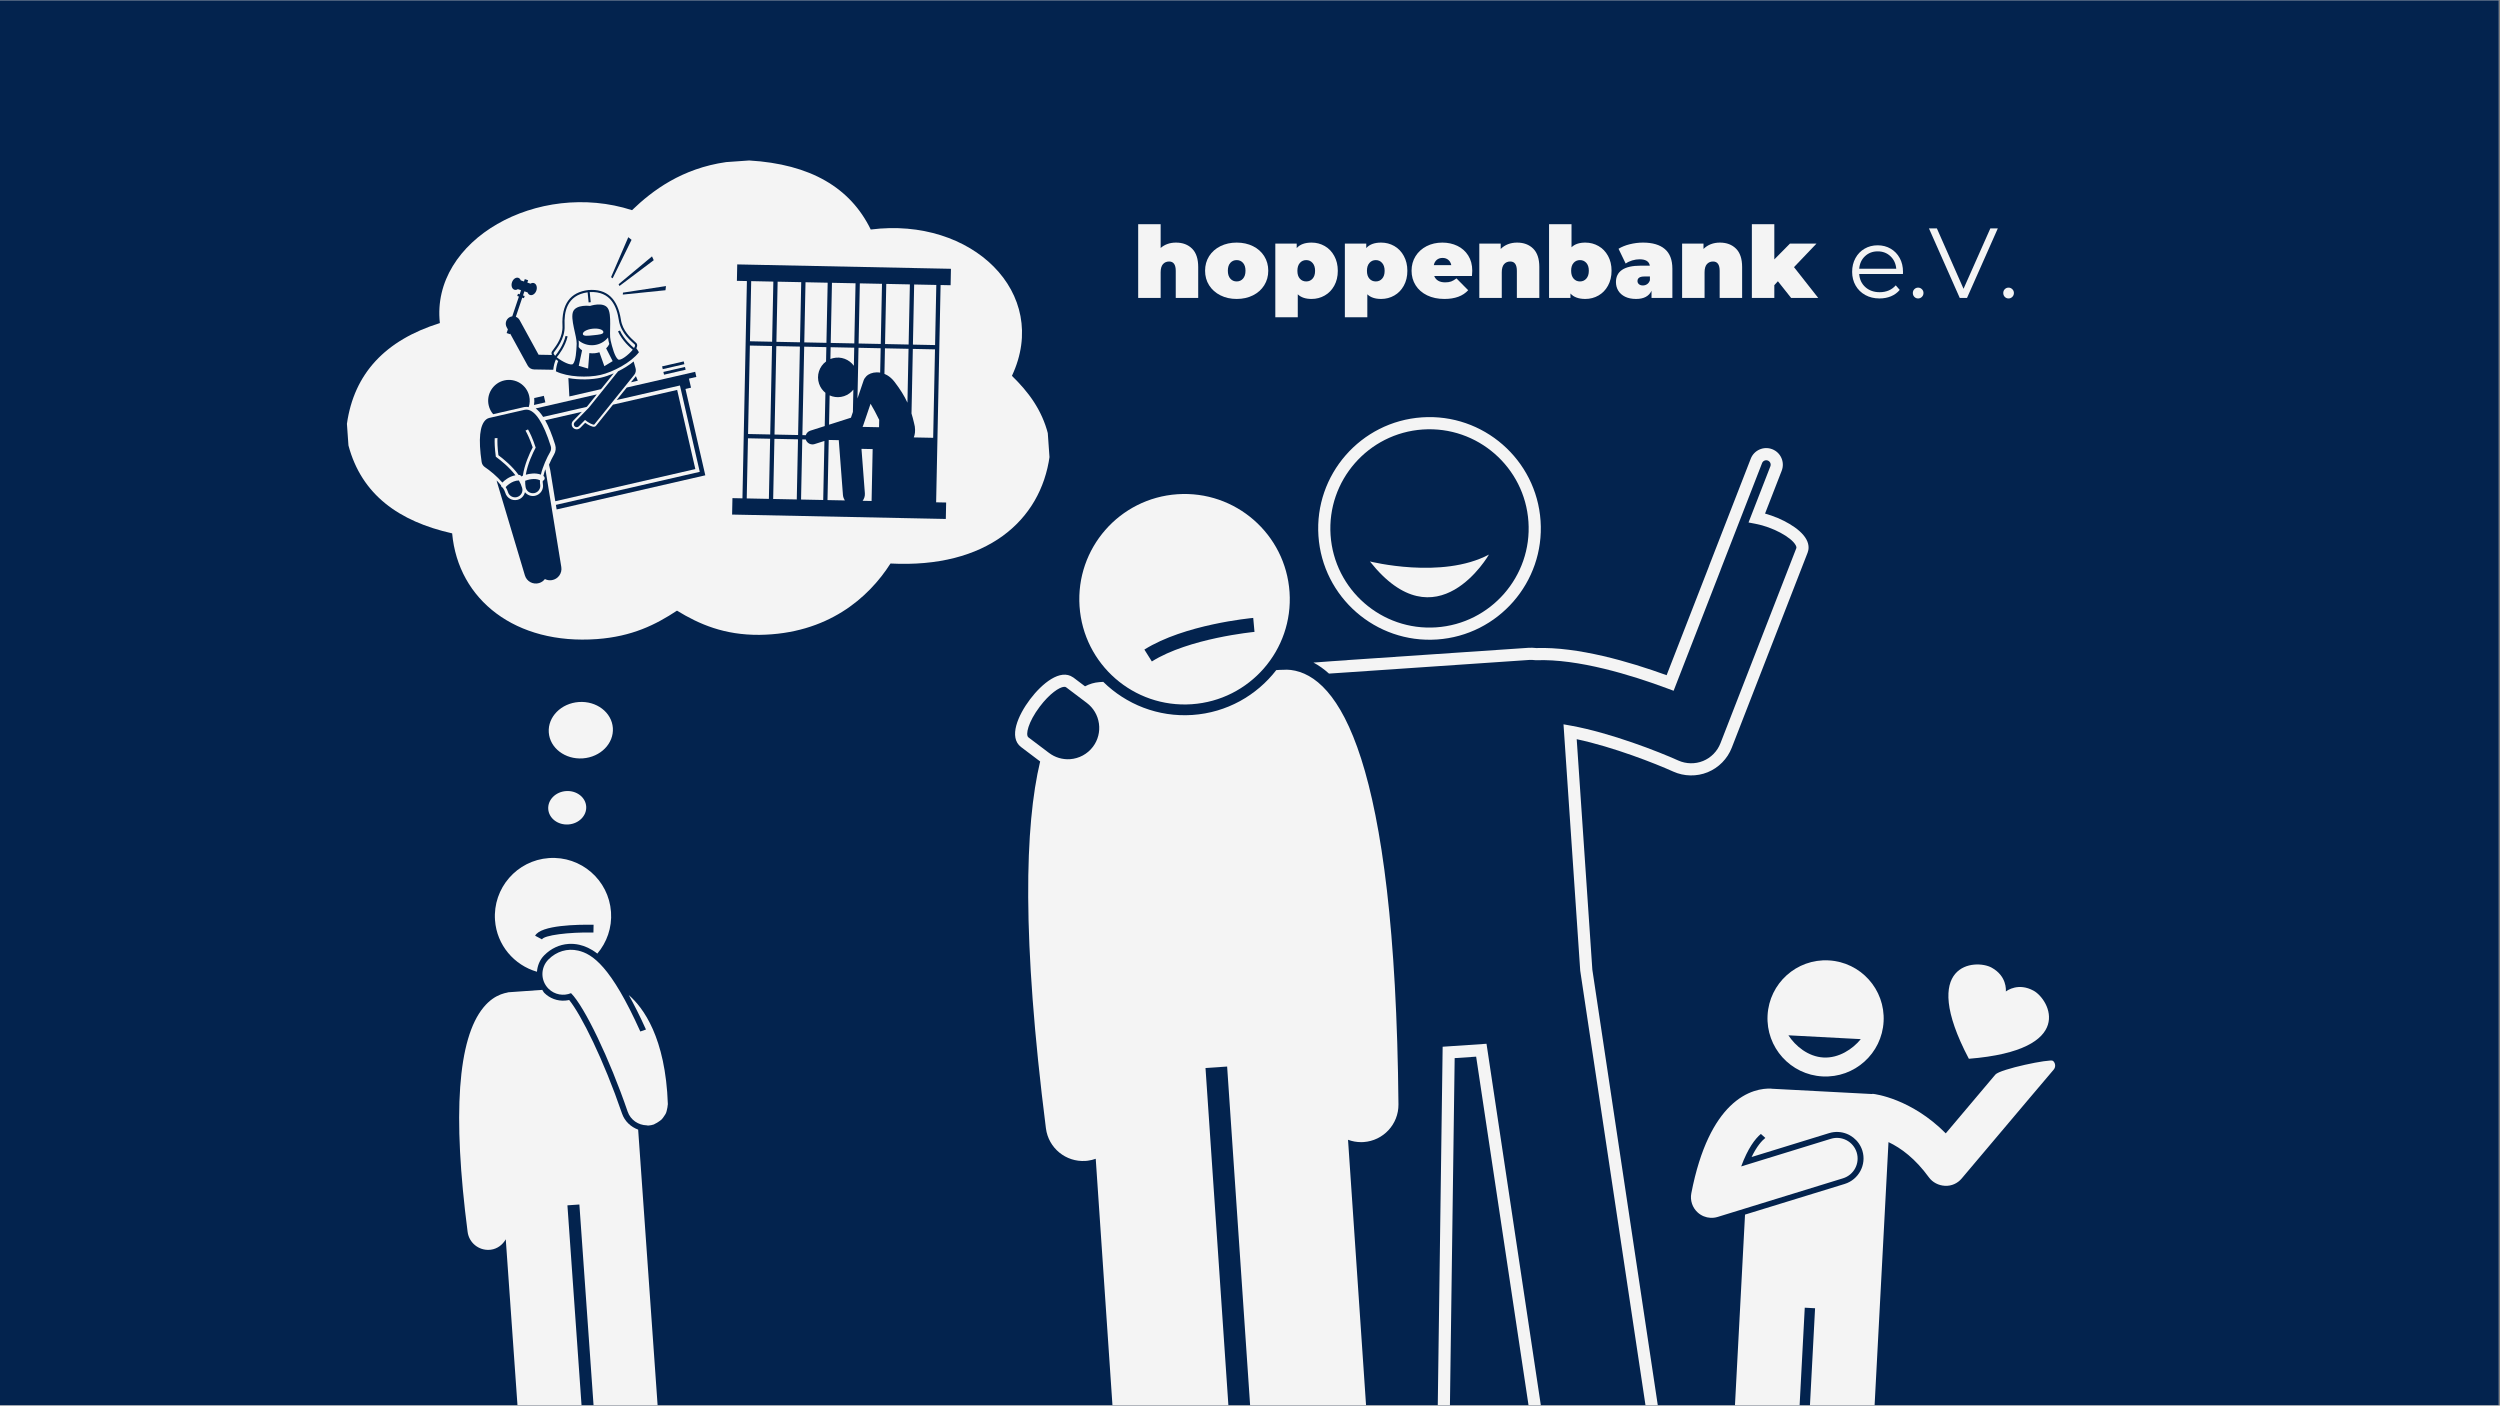 <svg xmlns="http://www.w3.org/2000/svg" xmlns:xlink="http://www.w3.org/1999/xlink" width="1366" zoomAndPan="magnify" viewBox="0 0 1024.5 576" height="768" preserveAspectRatio="xMidYMid meet" version="1.0"><rect x="0" y="0" width="1024.5" height="576" fill="#808080" stroke="none"/><defs><g/><clipPath id="1e09d8b7ce"><path d="M 0 0.141 L 1024 0.141 L 1024 575.859 L 0 575.859 Z M 0 0.141 " clip-rule="nonzero"/></clipPath><clipPath id="3c2f9d12bd"><path d="M 142 65 L 431 65 L 431 263 L 142 263 Z M 142 65 " clip-rule="nonzero"/></clipPath><clipPath id="8a8e5a0513"><path d="M 135.406 77.875 L 421.688 57.668 L 435.371 251.547 L 149.094 271.754 Z M 135.406 77.875 " clip-rule="nonzero"/></clipPath><clipPath id="b1ab43829d"><path d="M 297.582 66.426 C 300.715 66.207 303.867 65.984 306.992 65.762 C 332.148 67.242 348.488 76.922 356.832 94.059 C 398.227 88.773 430.633 120.004 414.691 154.023 C 421.301 160.469 426.953 167.801 429.527 178 C 429.734 180.957 429.945 183.906 430.152 186.867 C 426.508 213.535 404.102 232.965 364.922 230.926 C 355.883 245.125 339.047 259.797 311.262 260.164 C 296.895 260.289 286.582 255.859 277.43 250.242 C 268.621 256.07 258.969 260.84 244.613 261.898 C 211.398 264.32 187.766 245.922 185.293 218.574 C 163.488 213.676 148.18 202.738 142.797 182.555 C 142.586 179.598 142.379 176.633 142.168 173.688 C 145.086 153.105 157.863 139.402 180.258 132.395 C 176.473 98.285 220.52 73.699 259.008 86.125 C 267.391 78.043 279.426 69.027 297.582 66.426 Z M 297.582 66.426 " clip-rule="nonzero"/></clipPath><clipPath id="a6ba32a2b4"><path d="M 300 108 L 390 108 L 390 213 L 300 213 Z M 300 108 " clip-rule="nonzero"/></clipPath><clipPath id="2eee80b008"><path d="M 302.121 108.262 L 389.809 110.059 L 387.703 212.738 L 300.016 210.938 Z M 302.121 108.262 " clip-rule="nonzero"/></clipPath><clipPath id="bb45d331b8"><path d="M 302.121 108.262 L 389.809 110.059 L 387.703 212.738 L 300.016 210.938 Z M 302.121 108.262 " clip-rule="nonzero"/></clipPath><clipPath id="584b2007bc"><path d="M 258 154 L 262 154 L 262 157 L 258 157 Z M 258 154 " clip-rule="nonzero"/></clipPath><clipPath id="915b4c83f2"><path d="M 180.148 114.961 L 271.477 93.988 L 300.672 221.117 L 209.344 242.09 Z M 180.148 114.961 " clip-rule="nonzero"/></clipPath><clipPath id="b7dbcce3d1"><path d="M 180.148 114.961 L 271.477 93.988 L 300.672 221.117 L 209.344 242.09 Z M 180.148 114.961 " clip-rule="nonzero"/></clipPath><clipPath id="f5d30e2b31"><path d="M 232 153 L 252 153 L 252 163 L 232 163 Z M 232 153 " clip-rule="nonzero"/></clipPath><clipPath id="6b7e03e369"><path d="M 180.148 114.961 L 271.477 93.988 L 300.672 221.117 L 209.344 242.09 Z M 180.148 114.961 " clip-rule="nonzero"/></clipPath><clipPath id="b46ee4cd5c"><path d="M 180.148 114.961 L 271.477 93.988 L 300.672 221.117 L 209.344 242.09 Z M 180.148 114.961 " clip-rule="nonzero"/></clipPath><clipPath id="08104c4c7c"><path d="M 219 161 L 245 161 L 245 171 L 219 171 Z M 219 161 " clip-rule="nonzero"/></clipPath><clipPath id="3a771ff78d"><path d="M 180.148 114.961 L 271.477 93.988 L 300.672 221.117 L 209.344 242.09 Z M 180.148 114.961 " clip-rule="nonzero"/></clipPath><clipPath id="e2558d5648"><path d="M 180.148 114.961 L 271.477 93.988 L 300.672 221.117 L 209.344 242.09 Z M 180.148 114.961 " clip-rule="nonzero"/></clipPath><clipPath id="439d6ae07b"><path d="M 227 152 L 290 152 L 290 209 L 227 209 Z M 227 152 " clip-rule="nonzero"/></clipPath><clipPath id="d09120844d"><path d="M 180.148 114.961 L 271.477 93.988 L 300.672 221.117 L 209.344 242.09 Z M 180.148 114.961 " clip-rule="nonzero"/></clipPath><clipPath id="d5040c8b07"><path d="M 180.148 114.961 L 271.477 93.988 L 300.672 221.117 L 209.344 242.09 Z M 180.148 114.961 " clip-rule="nonzero"/></clipPath><clipPath id="b2c83cdc0e"><path d="M 223 159 L 285 159 L 285 206 L 223 206 Z M 223 159 " clip-rule="nonzero"/></clipPath><clipPath id="95239c20e0"><path d="M 180.148 114.961 L 271.477 93.988 L 300.672 221.117 L 209.344 242.09 Z M 180.148 114.961 " clip-rule="nonzero"/></clipPath><clipPath id="576c3b174f"><path d="M 180.148 114.961 L 271.477 93.988 L 300.672 221.117 L 209.344 242.09 Z M 180.148 114.961 " clip-rule="nonzero"/></clipPath><clipPath id="2429da66de"><path d="M 218 162 L 224 162 L 224 166 L 218 166 Z M 218 162 " clip-rule="nonzero"/></clipPath><clipPath id="704cc6b10c"><path d="M 180.148 114.961 L 271.477 93.988 L 300.672 221.117 L 209.344 242.09 Z M 180.148 114.961 " clip-rule="nonzero"/></clipPath><clipPath id="0d05307afe"><path d="M 180.148 114.961 L 271.477 93.988 L 300.672 221.117 L 209.344 242.09 Z M 180.148 114.961 " clip-rule="nonzero"/></clipPath><clipPath id="747ea35542"><path d="M 271 150 L 281 150 L 281 154 L 271 154 Z M 271 150 " clip-rule="nonzero"/></clipPath><clipPath id="2b410d51d2"><path d="M 180.148 114.961 L 271.477 93.988 L 300.672 221.117 L 209.344 242.09 Z M 180.148 114.961 " clip-rule="nonzero"/></clipPath><clipPath id="e613a25760"><path d="M 180.148 114.961 L 271.477 93.988 L 300.672 221.117 L 209.344 242.09 Z M 180.148 114.961 " clip-rule="nonzero"/></clipPath><clipPath id="a764d49746"><path d="M 271 148 L 281 148 L 281 152 L 271 152 Z M 271 148 " clip-rule="nonzero"/></clipPath><clipPath id="7bcbc8c2c8"><path d="M 180.148 114.961 L 271.477 93.988 L 300.672 221.117 L 209.344 242.09 Z M 180.148 114.961 " clip-rule="nonzero"/></clipPath><clipPath id="2bf69a26be"><path d="M 180.148 114.961 L 271.477 93.988 L 300.672 221.117 L 209.344 242.09 Z M 180.148 114.961 " clip-rule="nonzero"/></clipPath><clipPath id="54448603d2"><path d="M 200 155 L 218 155 L 218 170 L 200 170 Z M 200 155 " clip-rule="nonzero"/></clipPath><clipPath id="725314bffc"><path d="M 180.148 114.961 L 271.477 93.988 L 300.672 221.117 L 209.344 242.09 Z M 180.148 114.961 " clip-rule="nonzero"/></clipPath><clipPath id="aa99871603"><path d="M 180.148 114.961 L 271.477 93.988 L 300.672 221.117 L 209.344 242.09 Z M 180.148 114.961 " clip-rule="nonzero"/></clipPath><clipPath id="2a33ddc59f"><path d="M 203 192 L 231 192 L 231 240 L 203 240 Z M 203 192 " clip-rule="nonzero"/></clipPath><clipPath id="0f2120a6a3"><path d="M 180.148 114.961 L 271.477 93.988 L 300.672 221.117 L 209.344 242.09 Z M 180.148 114.961 " clip-rule="nonzero"/></clipPath><clipPath id="df9584aeb2"><path d="M 180.148 114.961 L 271.477 93.988 L 300.672 221.117 L 209.344 242.09 Z M 180.148 114.961 " clip-rule="nonzero"/></clipPath><clipPath id="61b28a11d2"><path d="M 214 197 L 215 197 L 215 198 L 214 198 Z M 214 197 " clip-rule="nonzero"/></clipPath><clipPath id="4e4f0565c4"><path d="M 180.148 114.961 L 271.477 93.988 L 300.672 221.117 L 209.344 242.09 Z M 180.148 114.961 " clip-rule="nonzero"/></clipPath><clipPath id="81a323c001"><path d="M 180.148 114.961 L 271.477 93.988 L 300.672 221.117 L 209.344 242.09 Z M 180.148 114.961 " clip-rule="nonzero"/></clipPath><clipPath id="320d171102"><path d="M 196 167 L 226 167 L 226 198 L 196 198 Z M 196 167 " clip-rule="nonzero"/></clipPath><clipPath id="971bdc6b31"><path d="M 180.148 114.961 L 271.477 93.988 L 300.672 221.117 L 209.344 242.09 Z M 180.148 114.961 " clip-rule="nonzero"/></clipPath><clipPath id="ee83f4795b"><path d="M 180.148 114.961 L 271.477 93.988 L 300.672 221.117 L 209.344 242.09 Z M 180.148 114.961 " clip-rule="nonzero"/></clipPath><clipPath id="34d9231866"><path d="M 207 196 L 215 196 L 215 204 L 207 204 Z M 207 196 " clip-rule="nonzero"/></clipPath><clipPath id="e6f9d36889"><path d="M 180.148 114.961 L 271.477 93.988 L 300.672 221.117 L 209.344 242.09 Z M 180.148 114.961 " clip-rule="nonzero"/></clipPath><clipPath id="e1888665f5"><path d="M 180.148 114.961 L 271.477 93.988 L 300.672 221.117 L 209.344 242.09 Z M 180.148 114.961 " clip-rule="nonzero"/></clipPath><clipPath id="72f293799c"><path d="M 215 196 L 222 196 L 222 203 L 215 203 Z M 215 196 " clip-rule="nonzero"/></clipPath><clipPath id="3d935b921c"><path d="M 180.148 114.961 L 271.477 93.988 L 300.672 221.117 L 209.344 242.09 Z M 180.148 114.961 " clip-rule="nonzero"/></clipPath><clipPath id="48768895a4"><path d="M 180.148 114.961 L 271.477 93.988 L 300.672 221.117 L 209.344 242.09 Z M 180.148 114.961 " clip-rule="nonzero"/></clipPath><clipPath id="7ea4613d6f"><path d="M 235 148 L 261 148 L 261 176 L 235 176 Z M 235 148 " clip-rule="nonzero"/></clipPath><clipPath id="0e859a7f9f"><path d="M 180.148 114.961 L 271.477 93.988 L 300.672 221.117 L 209.344 242.09 Z M 180.148 114.961 " clip-rule="nonzero"/></clipPath><clipPath id="8ce8c82e43"><path d="M 180.148 114.961 L 271.477 93.988 L 300.672 221.117 L 209.344 242.09 Z M 180.148 114.961 " clip-rule="nonzero"/></clipPath><clipPath id="8d6d0faa6b"><path d="M 207 113 L 262 113 L 262 155 L 207 155 Z M 207 113 " clip-rule="nonzero"/></clipPath><clipPath id="0b8f72747c"><path d="M 180.148 114.961 L 271.477 93.988 L 300.672 221.117 L 209.344 242.09 Z M 180.148 114.961 " clip-rule="nonzero"/></clipPath><clipPath id="8daa862e55"><path d="M 180.148 114.961 L 271.477 93.988 L 300.672 221.117 L 209.344 242.09 Z M 180.148 114.961 " clip-rule="nonzero"/></clipPath><clipPath id="4c52354b0f"><path d="M 253 105 L 268 105 L 268 118 L 253 118 Z M 253 105 " clip-rule="nonzero"/></clipPath><clipPath id="81c18aaa80"><path d="M 180.148 114.961 L 271.477 93.988 L 300.672 221.117 L 209.344 242.09 Z M 180.148 114.961 " clip-rule="nonzero"/></clipPath><clipPath id="09d5ea64f7"><path d="M 180.148 114.961 L 271.477 93.988 L 300.672 221.117 L 209.344 242.09 Z M 180.148 114.961 " clip-rule="nonzero"/></clipPath><clipPath id="101bb1ffc9"><path d="M 255 117 L 273 117 L 273 121 L 255 121 Z M 255 117 " clip-rule="nonzero"/></clipPath><clipPath id="9ce04ee142"><path d="M 180.148 114.961 L 271.477 93.988 L 300.672 221.117 L 209.344 242.09 Z M 180.148 114.961 " clip-rule="nonzero"/></clipPath><clipPath id="bab1c583c6"><path d="M 180.148 114.961 L 271.477 93.988 L 300.672 221.117 L 209.344 242.09 Z M 180.148 114.961 " clip-rule="nonzero"/></clipPath><clipPath id="7e2eb1c122"><path d="M 250 97 L 259 97 L 259 115 L 250 115 Z M 250 97 " clip-rule="nonzero"/></clipPath><clipPath id="556a749b9c"><path d="M 180.148 114.961 L 271.477 93.988 L 300.672 221.117 L 209.344 242.09 Z M 180.148 114.961 " clip-rule="nonzero"/></clipPath><clipPath id="3600ab828b"><path d="M 180.148 114.961 L 271.477 93.988 L 300.672 221.117 L 209.344 242.09 Z M 180.148 114.961 " clip-rule="nonzero"/></clipPath><clipPath id="69cf300278"><path d="M 538 183 L 742 183 L 742 575.859 L 538 575.859 Z M 538 183 " clip-rule="nonzero"/></clipPath><clipPath id="60ebf7f6a8"><path d="M 404.676 183.117 L 737.496 160.527 L 768.66 619.746 L 435.84 642.336 Z M 404.676 183.117 " clip-rule="nonzero"/></clipPath><clipPath id="dd4bc038e8"><path d="M 404.676 183.117 L 737.496 160.527 L 768.66 619.746 L 435.84 642.336 Z M 404.676 183.117 " clip-rule="nonzero"/></clipPath><clipPath id="dfc5b07ec8"><path d="M 540 170 L 632 170 L 632 263 L 540 263 Z M 540 170 " clip-rule="nonzero"/></clipPath><clipPath id="cd00d7e893"><path d="M 404.676 183.117 L 737.496 160.527 L 768.66 619.746 L 435.84 642.336 Z M 404.676 183.117 " clip-rule="nonzero"/></clipPath><clipPath id="a1863f494c"><path d="M 404.676 183.117 L 737.496 160.527 L 768.66 619.746 L 435.84 642.336 Z M 404.676 183.117 " clip-rule="nonzero"/></clipPath><clipPath id="184e0fc238"><path d="M 415 274 L 574 274 L 574 575.859 L 415 575.859 Z M 415 274 " clip-rule="nonzero"/></clipPath><clipPath id="54df7e028c"><path d="M 404.676 183.117 L 737.496 160.527 L 768.66 619.746 L 435.84 642.336 Z M 404.676 183.117 " clip-rule="nonzero"/></clipPath><clipPath id="fc1f7bbf57"><path d="M 404.676 183.117 L 737.496 160.527 L 768.66 619.746 L 435.84 642.336 Z M 404.676 183.117 " clip-rule="nonzero"/></clipPath><clipPath id="62fbd442de"><path d="M 442 202 L 529 202 L 529 289 L 442 289 Z M 442 202 " clip-rule="nonzero"/></clipPath><clipPath id="95283a596e"><path d="M 404.676 183.117 L 737.496 160.527 L 768.66 619.746 L 435.84 642.336 Z M 404.676 183.117 " clip-rule="nonzero"/></clipPath><clipPath id="8c46582dec"><path d="M 404.676 183.117 L 737.496 160.527 L 768.66 619.746 L 435.84 642.336 Z M 404.676 183.117 " clip-rule="nonzero"/></clipPath><clipPath id="890ae257f9"><path d="M 561 227 L 611 227 L 611 245 L 561 245 Z M 561 227 " clip-rule="nonzero"/></clipPath><clipPath id="f560ba5c27"><path d="M 404.676 183.117 L 737.496 160.527 L 768.66 619.746 L 435.84 642.336 Z M 404.676 183.117 " clip-rule="nonzero"/></clipPath><clipPath id="ce08176b26"><path d="M 404.676 183.117 L 737.496 160.527 L 768.66 619.746 L 435.84 642.336 Z M 404.676 183.117 " clip-rule="nonzero"/></clipPath><clipPath id="add58533df"><path d="M 222 389 L 274 389 L 274 462 L 222 462 Z M 222 389 " clip-rule="nonzero"/></clipPath><clipPath id="091b892d47"><path d="M 178.172 354.645 L 267.156 348.363 L 284.891 599.617 L 195.906 605.898 Z M 178.172 354.645 " clip-rule="nonzero"/></clipPath><clipPath id="9dc4f18bcc"><path d="M 178.172 354.645 L 267.156 348.363 L 284.891 599.617 L 195.906 605.898 Z M 178.172 354.645 " clip-rule="nonzero"/></clipPath><clipPath id="fa56fa42e0"><path d="M 188 405 L 271 405 L 271 575.859 L 188 575.859 Z M 188 405 " clip-rule="nonzero"/></clipPath><clipPath id="3b30d33e6f"><path d="M 178.172 354.645 L 267.156 348.363 L 284.891 599.617 L 195.906 605.898 Z M 178.172 354.645 " clip-rule="nonzero"/></clipPath><clipPath id="42b1aa7ef7"><path d="M 178.172 354.645 L 267.156 348.363 L 284.891 599.617 L 195.906 605.898 Z M 178.172 354.645 " clip-rule="nonzero"/></clipPath><clipPath id="de30d01520"><path d="M 202 351 L 251 351 L 251 399 L 202 399 Z M 202 351 " clip-rule="nonzero"/></clipPath><clipPath id="ce9fa8237c"><path d="M 178.172 354.645 L 267.156 348.363 L 284.891 599.617 L 195.906 605.898 Z M 178.172 354.645 " clip-rule="nonzero"/></clipPath><clipPath id="4fde0adb61"><path d="M 178.172 354.645 L 267.156 348.363 L 284.891 599.617 L 195.906 605.898 Z M 178.172 354.645 " clip-rule="nonzero"/></clipPath><clipPath id="435a38560f"><path d="M 224 287 L 252 287 L 252 311 L 224 311 Z M 224 287 " clip-rule="nonzero"/></clipPath><clipPath id="41df58512f"><path d="M 224.074 288.613 L 250.418 286.754 L 252.047 309.848 L 225.703 311.707 Z M 224.074 288.613 " clip-rule="nonzero"/></clipPath><clipPath id="3fe402125a"><path d="M 237.203 287.688 C 229.953 288.199 224.438 293.781 224.891 300.16 C 225.34 306.539 231.582 311.293 238.832 310.781 C 246.086 310.27 251.598 304.684 251.148 298.309 C 250.699 291.93 244.453 287.176 237.203 287.688 Z M 237.203 287.688 " clip-rule="nonzero"/></clipPath><clipPath id="0b81028411"><path d="M 224 324 L 241 324 L 241 338 L 224 338 Z M 224 324 " clip-rule="nonzero"/></clipPath><clipPath id="f3c2bece91"><path d="M 224.188 324.734 L 239.789 323.633 L 240.758 337.312 L 225.152 338.414 Z M 224.188 324.734 " clip-rule="nonzero"/></clipPath><clipPath id="a8ec1b908a"><path d="M 231.965 324.184 C 227.668 324.488 224.402 327.797 224.672 331.574 C 224.938 335.352 228.633 338.168 232.93 337.863 C 237.223 337.559 240.488 334.254 240.223 330.477 C 239.957 326.695 236.258 323.879 231.965 324.184 Z M 231.965 324.184 " clip-rule="nonzero"/></clipPath><clipPath id="492033ecb7"><path d="M 724 393 L 772 393 L 772 442 L 724 442 Z M 724 393 " clip-rule="nonzero"/></clipPath><clipPath id="968ee14f5c"><path d="M 697.988 386.961 L 852.949 395.137 L 839.516 649.656 L 684.559 641.48 Z M 697.988 386.961 " clip-rule="nonzero"/></clipPath><clipPath id="f17790a5f7"><path d="M 697.988 386.961 L 852.949 395.137 L 839.516 649.656 L 684.559 641.48 Z M 697.988 386.961 " clip-rule="nonzero"/></clipPath><clipPath id="d4933e900b"><path d="M 692 434 L 843 434 L 843 575.859 L 692 575.859 Z M 692 434 " clip-rule="nonzero"/></clipPath><clipPath id="171411db7a"><path d="M 697.988 386.961 L 852.949 395.137 L 839.516 649.656 L 684.559 641.48 Z M 697.988 386.961 " clip-rule="nonzero"/></clipPath><clipPath id="2d6b182315"><path d="M 697.988 386.961 L 852.949 395.137 L 839.516 649.656 L 684.559 641.48 Z M 697.988 386.961 " clip-rule="nonzero"/></clipPath><clipPath id="2bda871e43"><path d="M 798 395 L 840 395 L 840 434 L 798 434 Z M 798 395 " clip-rule="nonzero"/></clipPath><clipPath id="c54a8a9d28"><path d="M 697.988 386.961 L 852.949 395.137 L 839.516 649.656 L 684.559 641.48 Z M 697.988 386.961 " clip-rule="nonzero"/></clipPath><clipPath id="9dc21e5f16"><path d="M 697.988 386.961 L 852.949 395.137 L 839.516 649.656 L 684.559 641.48 Z M 697.988 386.961 " clip-rule="nonzero"/></clipPath></defs><g clip-path="url(#1e09d8b7ce)"><path fill="#ffffff" d="M 0 0.141 L 1024 0.141 L 1024 575.859 L 0 575.859 Z M 0 0.141 " fill-opacity="1" fill-rule="nonzero"/><path fill="#03234e" d="M 0 0.141 L 1024 0.141 L 1024 575.859 L 0 575.859 Z M 0 0.141 " fill-opacity="1" fill-rule="nonzero"/></g><g clip-path="url(#3c2f9d12bd)"><g clip-path="url(#8a8e5a0513)"><g clip-path="url(#b1ab43829d)"><path fill="#f4f4f4" d="M 135.406 77.875 L 420.93 57.719 L 434.613 251.602 L 149.094 271.754 Z M 135.406 77.875 " fill-opacity="1" fill-rule="nonzero"/></g></g></g><g clip-path="url(#a6ba32a2b4)"><g clip-path="url(#2eee80b008)"><g clip-path="url(#bb45d331b8)"><path fill="#03234e" d="M 385.457 116.805 L 386.566 116.828 L 389.559 116.891 L 389.695 110.152 L 302.117 108.355 L 301.98 115.09 L 306.082 115.176 L 304.254 204.219 L 300.152 204.133 L 300.016 210.871 L 387.594 212.668 L 387.73 205.93 L 384.742 205.871 L 383.629 205.848 Z M 329.559 142.066 L 338.637 142.254 L 338.613 143.363 L 338.516 148.125 C 335.758 150.16 334.496 153.812 335.648 157.234 C 336.16 158.762 337.086 160.031 338.254 160.969 L 337.973 174.605 L 332.07 176.492 C 331.152 176.785 330.488 177.492 330.211 178.34 L 329.926 178.336 L 328.812 178.312 Z M 339.988 162.035 C 340.348 162.195 340.715 162.332 341.094 162.441 C 342.621 162.883 344.297 162.879 345.918 162.336 C 347.473 161.812 348.766 160.859 349.707 159.656 L 349.52 168.82 L 348.723 171.172 L 340.863 173.684 L 339.742 174.039 Z M 353.711 174.406 L 356.758 165.445 C 357.922 167.461 359.188 169.711 360.297 172.066 L 360.234 175.078 L 353.465 174.938 C 353.562 174.77 353.648 174.594 353.711 174.406 Z M 383.16 143.168 L 383.137 144.277 L 382.414 179.414 L 374.465 179.25 C 374.945 178.098 375.137 176.645 374.891 174.781 C 374.785 174.281 374.676 173.797 374.566 173.324 C 374.246 171.93 373.906 170.648 373.535 169.445 L 374.078 142.98 Z M 372.32 142.945 L 372.297 144.055 L 371.867 165.016 C 370.574 162.164 368.906 159.547 366.566 156.469 C 365.637 155.262 364.605 154.371 363.539 153.75 C 363.176 153.539 362.809 153.355 362.441 153.207 L 362.656 142.746 Z M 360.898 142.711 L 360.875 143.82 L 360.691 152.703 C 358.812 152.379 357.027 152.766 355.734 153.594 C 355.258 153.898 354.875 154.293 354.57 154.75 C 354.301 155.039 354.09 155.387 353.953 155.781 L 352.574 159.844 L 351.391 163.32 L 351.816 142.523 Z M 350.059 142.488 L 350.039 143.598 L 349.91 149.898 C 348.012 147.273 344.664 145.977 341.414 146.773 C 341.191 146.824 340.969 146.887 340.746 146.961 C 340.594 147.016 340.445 147.07 340.297 147.133 L 340.395 142.289 Z M 383.195 141.41 L 375.227 141.246 L 374.113 141.223 L 374.621 116.582 L 375.73 116.605 L 383.699 116.77 Z M 372.355 141.188 L 363.801 141.012 L 362.691 140.988 L 363.195 116.348 L 364.309 116.371 L 372.863 116.547 Z M 360.934 140.953 L 352.965 140.789 L 351.855 140.766 L 352.359 116.125 L 353.469 116.148 L 361.441 116.312 Z M 350.098 140.73 L 341.543 140.555 L 340.43 140.531 L 340.938 115.891 L 342.047 115.914 L 350.602 116.09 Z M 338.672 140.496 L 330.703 140.332 L 329.594 140.309 L 330.098 115.668 L 331.211 115.691 L 339.18 115.855 Z M 318.133 141.832 L 327.801 142.031 L 327.777 143.141 L 327.055 178.277 L 318.5 178.102 L 317.391 178.078 Z M 327.836 140.273 L 319.281 140.098 L 318.172 140.074 L 318.676 115.434 L 319.785 115.457 L 328.34 115.633 Z M 316.375 141.797 L 316.355 142.906 L 315.633 178.043 L 307.664 177.879 L 306.555 177.855 L 307.297 141.609 Z M 316.414 140.039 L 308.445 139.875 L 307.332 139.852 L 307.84 115.211 L 308.949 115.234 L 316.918 115.398 Z M 315.598 179.801 L 315.574 180.91 L 315.09 204.441 L 307.121 204.277 L 306.012 204.254 L 306.516 179.613 Z M 317.355 179.836 L 327.02 180.035 L 326.996 181.145 L 326.516 204.676 L 317.961 204.5 L 316.848 204.477 Z M 328.777 180.07 L 330.195 180.098 C 330.195 180.105 330.199 180.109 330.199 180.117 C 330.336 180.547 330.57 180.918 330.859 181.223 C 331.387 181.777 332.117 182.105 332.887 182.121 C 333.195 182.129 333.512 182.086 333.824 181.984 L 335.883 181.328 L 337.848 180.699 L 337.836 181.367 L 337.352 204.898 L 329.383 204.734 L 328.273 204.711 Z M 339.613 180.293 L 343.73 180.379 L 343.812 181.488 L 345.438 202.828 C 345.504 203.668 345.797 204.438 346.25 205.078 L 340.219 204.957 L 339.109 204.934 Z M 354.422 202.145 L 353.035 183.941 L 357.613 184.035 L 357.176 205.305 L 353.5 205.227 C 354.152 204.379 354.512 203.297 354.422 202.145 Z M 354.422 202.145 " fill-opacity="1" fill-rule="nonzero"/></g></g></g><g clip-path="url(#584b2007bc)"><g clip-path="url(#915b4c83f2)"><g clip-path="url(#b7dbcce3d1)"><path fill="#03234e" d="M 258.57 156.66 L 261.367 156.02 C 261.109 155.383 260.852 154.754 260.598 154.137 C 260.59 154.145 260.586 154.156 260.578 154.164 Z M 258.57 156.66 " fill-opacity="1" fill-rule="nonzero"/></g></g></g><g clip-path="url(#f5d30e2b31)"><g clip-path="url(#6b7e03e369)"><g clip-path="url(#b46ee4cd5c)"><path fill="#03234e" d="M 246.297 159.48 L 251.508 153 C 249.699 153.785 247.914 154.391 246.312 154.758 C 242.602 155.609 237.445 155.75 232.922 154.934 C 233.012 157.141 233.137 159.762 233.32 162.461 Z M 246.297 159.48 " fill-opacity="1" fill-rule="nonzero"/></g></g></g><g clip-path="url(#08104c4c7c)"><g clip-path="url(#3a771ff78d)"><g clip-path="url(#e2558d5648)"><path fill="#03234e" d="M 222.578 170.848 L 240.391 166.758 L 240.703 166.438 L 244.574 161.621 L 219.523 167.375 C 220.578 168.184 221.594 169.336 222.578 170.848 Z M 222.578 170.848 " fill-opacity="1" fill-rule="nonzero"/></g></g></g><g clip-path="url(#439d6ae07b)"><g clip-path="url(#d09120844d)"><g clip-path="url(#d5040c8b07)"><path fill="#03234e" d="M 256.848 158.805 L 252.73 163.922 L 278.637 157.973 L 286.762 193.359 L 227.805 206.898 L 228.109 208.773 L 289.031 194.781 L 280.906 159.395 L 283.18 158.871 L 282.328 155.164 L 285.406 154.453 L 285.215 153.621 L 284.926 152.355 Z M 256.848 158.805 " fill-opacity="1" fill-rule="nonzero"/></g></g></g><g clip-path="url(#b2c83cdc0e)"><g clip-path="url(#95239c20e0)"><g clip-path="url(#576c3b174f)"><path fill="#03234e" d="M 244.215 174.512 C 244.07 174.691 243.871 174.816 243.633 174.871 C 242.723 175.078 240.957 174.086 239.812 173.258 L 237.809 175.316 C 237.535 175.602 237.184 175.797 236.797 175.887 C 236.109 176.043 235.402 175.848 234.898 175.359 C 234.086 174.566 234.066 173.262 234.859 172.449 L 238.445 168.758 L 223.402 172.211 C 224.84 174.766 226.207 178.113 227.508 182.273 C 227.922 183.598 227.758 185.043 227.055 186.238 C 226.32 187.488 225.602 188.949 224.984 190.441 L 225.48 192.598 L 227.559 205.402 L 284.949 192.223 L 277.5 159.789 L 251.199 165.828 Z M 244.215 174.512 " fill-opacity="1" fill-rule="nonzero"/></g></g></g><g clip-path="url(#2429da66de)"><g clip-path="url(#704cc6b10c)"><g clip-path="url(#0d05307afe)"><path fill="#03234e" d="M 218.824 165.961 L 223.48 164.891 L 223.445 164.727 L 222.867 162.211 L 218.914 163.117 C 219.016 164.082 218.984 165.039 218.824 165.961 Z M 218.824 165.961 " fill-opacity="1" fill-rule="nonzero"/></g></g></g><g clip-path="url(#747ea35542)"><g clip-path="url(#2b410d51d2)"><g clip-path="url(#e613a25760)"><path fill="#03234e" d="M 271.855 152.414 L 280.707 150.379 L 280.969 151.516 L 272.117 153.551 Z M 271.855 152.414 " fill-opacity="1" fill-rule="nonzero"/></g></g></g><g clip-path="url(#a764d49746)"><g clip-path="url(#7bcbc8c2c8)"><g clip-path="url(#2bf69a26be)"><path fill="#03234e" d="M 271.332 150.141 L 280.188 148.105 L 280.449 149.242 L 271.594 151.277 Z M 271.332 150.141 " fill-opacity="1" fill-rule="nonzero"/></g></g></g><g clip-path="url(#54448603d2)"><g clip-path="url(#725314bffc)"><g clip-path="url(#aa99871603)"><path fill="#03234e" d="M 202.094 169.738 L 214.625 166.859 C 214.742 166.832 214.863 166.812 214.98 166.797 C 215.309 166.738 215.645 166.715 215.98 166.734 C 216.207 166.75 216.438 166.785 216.664 166.836 C 217.129 165.414 217.227 163.855 216.867 162.293 C 215.812 157.711 211.242 154.848 206.66 155.898 C 202.074 156.953 199.211 161.523 200.266 166.105 C 200.586 167.496 201.227 168.727 202.094 169.738 Z M 202.094 169.738 " fill-opacity="1" fill-rule="nonzero"/></g></g></g><g clip-path="url(#2a33ddc59f)"><g clip-path="url(#0f2120a6a3)"><g clip-path="url(#df9584aeb2)"><path fill="#03234e" d="M 223.621 192.961 L 223.469 192.301 C 223.152 193.23 222.887 194.148 222.699 195.02 C 223.211 195.352 223.371 196.027 223.055 196.555 C 222.902 196.805 222.668 196.973 222.41 197.051 C 222.387 197.531 222.406 197.977 222.477 198.371 C 222.867 200.559 221.477 202.664 219.312 203.16 C 219.242 203.176 219.176 203.188 219.105 203.203 C 217.555 203.477 216.051 202.852 215.125 201.703 C 214.797 203.141 213.715 204.359 212.195 204.789 C 212.133 204.809 212.062 204.824 211.996 204.84 C 209.832 205.336 207.66 204.051 207.059 201.91 C 206.883 201.281 206.516 200.586 206.031 199.867 C 205.91 199.82 205.789 199.762 205.684 199.672 C 205.438 199.457 205.305 199.16 205.293 198.859 C 204.77 198.203 204.164 197.535 203.516 196.883 L 203.668 197.539 L 204.715 201.047 L 215.102 235.801 C 215.844 238.277 218.449 239.684 220.926 238.941 C 221.91 238.648 222.723 238.059 223.301 237.297 C 224.152 237.727 225.141 237.906 226.156 237.742 C 228.707 237.328 230.438 234.926 230.023 232.371 L 224.207 196.566 Z M 223.621 192.961 " fill-opacity="1" fill-rule="nonzero"/></g></g></g><g clip-path="url(#61b28a11d2)"><g clip-path="url(#4e4f0565c4)"><g clip-path="url(#81a323c001)"><path fill="#03234e" d="M 214.086 197.18 C 214.086 197.168 214.086 197.16 214.086 197.148 C 214.082 197.148 214.074 197.145 214.07 197.145 C 214.074 197.156 214.082 197.168 214.086 197.18 Z M 214.086 197.18 " fill-opacity="1" fill-rule="nonzero"/></g></g></g><g clip-path="url(#320d171102)"><g clip-path="url(#971bdc6b31)"><g clip-path="url(#ee83f4795b)"><path fill="#03234e" d="M 205.855 197.758 C 206.566 197.035 208.527 195.273 211.215 194.762 C 208.613 191.344 205.043 188.523 203.188 187.172 C 202.723 183.672 202.648 181.238 202.73 179.578 L 203.867 179.516 C 203.789 181.008 203.836 183.254 204.25 186.547 C 206.332 188.094 209.957 191.062 212.52 194.629 C 212.559 194.629 212.602 194.621 212.641 194.621 C 213.102 194.617 213.496 194.891 213.68 195.281 C 213.773 195.188 213.887 195.105 214.016 195.047 C 214.039 195.035 214.129 194.996 214.27 194.941 C 214.91 190.367 217.031 185.754 218.297 183.32 C 217.137 179.902 216.109 177.766 215.352 176.461 L 216.379 175.973 C 217.223 177.43 218.312 179.754 219.527 183.422 C 218.383 185.57 216.215 190.059 215.473 194.539 C 216.992 194.105 219.449 193.672 221.652 194.504 C 222.406 191.23 224.121 187.5 225.422 185.277 C 225.855 184.539 225.957 183.656 225.703 182.84 C 222.703 173.258 219.316 168.082 215.91 167.871 C 215.664 167.855 215.43 167.871 215.199 167.91 C 215.094 167.926 214.988 167.941 214.879 167.965 L 200.629 171.238 C 200.523 171.262 200.426 171.293 200.324 171.324 C 199.926 171.438 199.543 171.633 199.203 171.918 C 196.594 174.102 195.98 179.965 197.379 189.344 C 197.504 190.188 197.984 190.941 198.691 191.414 C 200.75 192.789 203.754 195.25 205.855 197.758 Z M 205.855 197.758 " fill-opacity="1" fill-rule="nonzero"/></g></g></g><g clip-path="url(#34d9231866)"><g clip-path="url(#e6f9d36889)"><g clip-path="url(#e1888665f5)"><path fill="#03234e" d="M 207.285 199.551 C 207.266 199.574 207.242 199.594 207.223 199.613 C 207.648 200.301 207.973 200.973 208.152 201.602 C 208.594 203.164 210.18 204.09 211.742 203.734 C 211.789 203.723 211.84 203.711 211.887 203.695 C 213.496 203.242 214.434 201.57 213.98 199.961 C 213.688 198.918 213.223 197.891 212.645 196.895 C 209.602 196.914 207.309 199.527 207.285 199.551 Z M 207.285 199.551 " fill-opacity="1" fill-rule="nonzero"/></g></g></g><g clip-path="url(#72f293799c)"><g clip-path="url(#3d935b921c)"><g clip-path="url(#48768895a4)"><path fill="#03234e" d="M 218.91 202.082 C 218.957 202.074 219.008 202.062 219.059 202.055 C 220.621 201.695 221.645 200.168 221.359 198.57 C 221.266 198.047 221.246 197.457 221.289 196.824 C 219.145 195.703 216.156 196.66 215.223 197.012 C 215.195 197.91 215.246 198.793 215.395 199.633 C 215.691 201.281 217.262 202.375 218.91 202.082 Z M 218.91 202.082 " fill-opacity="1" fill-rule="nonzero"/></g></g></g><g clip-path="url(#7ea4613d6f)"><g clip-path="url(#0e859a7f9f)"><g clip-path="url(#8ce8c82e43)"><path fill="#03234e" d="M 259.902 153.617 C 260.516 152.852 260.723 151.84 260.453 150.895 L 259.668 148.129 C 257.797 149.664 255.562 151.047 253.289 152.172 L 241.355 167.016 L 235.48 173.055 C 235.027 173.523 235.039 174.277 235.504 174.734 C 235.973 175.188 236.73 175.18 237.184 174.711 L 239.734 172.09 C 241.078 173.25 243.262 174.309 243.539 173.965 Z M 259.902 153.617 " fill-opacity="1" fill-rule="nonzero"/></g></g></g><g clip-path="url(#8d6d0faa6b)"><g clip-path="url(#0b8f72747c)"><g clip-path="url(#8daa862e55)"><path fill="#03234e" d="M 228.75 147.941 C 228.227 149.16 227.91 150.555 227.812 152.168 C 232.629 154.574 240.953 154.824 246.059 153.648 C 251.168 152.477 258.547 148.621 261.836 144.355 C 261.496 143.754 261.141 143.207 260.766 142.707 C 260.855 142.539 260.934 142.375 260.988 142.223 C 261.113 141.871 261.137 141.582 261.109 141.34 C 261.062 140.969 260.887 140.719 260.75 140.582 C 260.578 140.406 260.352 140.207 260.066 139.949 C 258.469 138.516 255.137 135.531 254.465 131.102 C 253.141 122.371 248.668 118.25 241.133 118.855 C 233.66 119.738 230.086 124.66 230.504 133.484 C 230.719 137.957 228.039 141.539 226.754 143.262 C 226.523 143.566 226.344 143.809 226.211 144.012 C 226.047 144.258 225.852 144.762 226.195 145.465 L 220.715 145.367 L 212.945 131.188 C 212.59 130.535 212.027 130.07 211.383 129.82 L 214.02 121.984 L 214.703 122.215 L 215.012 121.305 L 214.328 121.074 L 214.891 119.391 L 216.207 119.836 C 216.391 120.336 216.73 120.723 217.195 120.879 C 218.184 121.215 219.355 120.395 219.809 119.051 C 220.262 117.703 219.824 116.344 218.832 116.012 C 218.367 115.855 217.859 115.957 217.406 116.246 L 216.098 115.805 L 216.426 114.836 L 215.055 114.375 L 214.73 115.344 L 213.414 114.902 C 213.227 114.402 212.891 114.016 212.426 113.855 C 211.438 113.523 210.266 114.344 209.812 115.688 C 209.363 117.031 209.797 118.391 210.789 118.727 C 211.258 118.883 211.762 118.781 212.215 118.492 L 213.523 118.93 L 212.957 120.613 L 212.273 120.383 L 211.965 121.293 L 212.652 121.523 L 209.922 129.637 C 209.551 129.684 209.184 129.797 208.836 129.988 C 207.367 130.789 206.832 132.629 207.637 134.098 L 208.121 134.988 L 207.617 136.484 L 208.988 136.945 L 209.066 136.711 L 216.25 149.82 C 216.77 150.773 217.762 151.375 218.852 151.395 L 226.723 151.531 C 226.879 149.902 227.262 148.488 227.828 147.258 C 228.113 147.488 228.422 147.715 228.75 147.941 Z M 247.664 150.062 L 245.637 144.348 C 245.039 144.547 244.398 144.691 243.723 144.758 C 242.961 144.832 242.219 144.805 241.512 144.695 L 241.004 151.035 L 237.176 149.91 L 238.539 143.562 C 237.977 143.188 237.5 142.734 237.133 142.223 C 237.156 141.777 237.172 141.328 237.188 140.879 C 237.203 140.477 237.168 140.008 237.102 139.5 C 238.797 140.91 241.031 141.668 243.395 141.434 C 245.758 141.195 247.801 140.016 249.18 138.301 C 249.219 138.812 249.273 139.277 249.367 139.668 C 249.473 140.109 249.578 140.543 249.688 140.977 C 249.395 141.621 248.957 142.223 248.398 142.746 L 251.07 147.988 Z M 242.875 134.703 C 245.195 134.461 247.16 135.051 247.262 136.02 C 247.363 136.992 245.59 137.133 243.27 137.375 C 240.949 137.617 238.957 137.871 238.855 136.898 C 238.754 135.93 240.555 134.945 242.875 134.703 Z M 247.598 126.098 C 247.824 126.223 248.023 126.383 248.191 126.578 C 248 126.41 247.805 126.25 247.598 126.098 Z M 235.766 127.812 C 235.895 127.586 236.059 127.391 236.254 127.223 C 236.086 127.414 235.922 127.609 235.766 127.812 Z M 226.938 144.492 C 227.789 143.195 231.641 139.008 231.375 133.441 C 231.113 127.965 232.164 121.023 240.805 119.781 L 241.219 123.926 L 242.082 123.84 L 241.672 119.695 C 250.387 119.215 252.785 125.812 253.605 131.234 C 254.441 136.742 259.039 140.09 260.129 141.191 C 260.383 141.445 260.223 141.965 259.82 142.602 C 258.84 141.809 255.703 139.086 254.055 135.445 L 253.262 135.805 C 255.023 139.703 258.305 142.512 259.309 143.309 C 257.637 145.387 254.242 148.031 253.297 147.289 C 251.922 146.215 250.91 142.398 250.215 139.469 C 249.52 136.539 250.891 128.852 249.012 126.211 C 247.137 123.574 241.797 125.371 241.797 125.371 C 241.797 125.371 236.211 124.66 234.891 127.613 C 233.57 130.57 236.426 137.84 236.32 140.848 C 236.215 143.855 235.973 147.801 234.836 149.125 C 234.055 150.035 230.207 148.113 228.16 146.402 C 228.984 145.426 231.648 142.027 232.613 137.855 L 231.766 137.66 C 230.867 141.555 228.324 144.844 227.52 145.809 C 227 145.27 226.742 144.789 226.938 144.492 Z M 226.938 144.492 " fill-opacity="1" fill-rule="nonzero"/></g></g></g><g clip-path="url(#4c52354b0f)"><g clip-path="url(#81c18aaa80)"><g clip-path="url(#09d5ea64f7)"><path fill="#03234e" d="M 253.496 116.48 L 253.855 117.199 L 267.898 106.633 L 267.191 105.066 Z M 253.496 116.48 " fill-opacity="1" fill-rule="nonzero"/></g></g></g><g clip-path="url(#101bb1ffc9)"><g clip-path="url(#9ce04ee142)"><g clip-path="url(#bab1c583c6)"><path fill="#03234e" d="M 255.23 120.719 L 272.711 118.941 L 272.918 117.234 L 255.289 119.918 Z M 255.23 120.719 " fill-opacity="1" fill-rule="nonzero"/></g></g></g><g clip-path="url(#7e2eb1c122)"><g clip-path="url(#556a749b9c)"><g clip-path="url(#3600ab828b)"><path fill="#03234e" d="M 258.812 98.285 L 257.473 97.207 L 250.414 113.578 L 251.059 114.055 Z M 258.812 98.285 " fill-opacity="1" fill-rule="nonzero"/></g></g></g><g clip-path="url(#69cf300278)"><g clip-path="url(#60ebf7f6a8)"><g clip-path="url(#dd4bc038e8)"><path fill="#f4f4f4" d="M 685.719 316.203 C 690.129 318.195 695.32 318.297 699.801 316.461 C 704.312 314.621 707.91 310.961 709.676 306.418 L 740.754 226.5 C 741.23 225.285 741.52 223.336 740.215 220.973 C 737.703 216.438 730.164 212.367 723.316 210.461 L 730.145 192.898 C 731.504 189.398 729.766 185.449 726.266 184.09 C 722.773 182.73 718.816 184.469 717.461 187.965 L 700.453 231.711 C 700.398 231.84 700.359 231.969 700.324 232.105 L 682.98 276.699 C 667.586 271.109 646.594 265 629.547 265.57 C 628.457 265.438 627.348 265.406 626.246 265.48 L 552.359 270.496 C 552.16 270.508 551.961 270.535 551.711 270.574 C 548.547 270.766 544.195 271.062 538.25 271.523 C 540.465 272.672 542.582 274.203 544.621 276.039 C 547.656 275.82 550.137 275.656 552.141 275.535 L 626.582 270.453 C 627.422 270.395 628.266 270.426 629.094 270.535 L 629.52 270.559 C 646.652 269.93 668.355 276.551 683.543 282.219 L 685.848 283.078 L 705.074 233.629 C 705.094 233.562 705.113 233.5 705.129 233.43 L 722.102 189.77 C 722.465 188.836 723.523 188.371 724.461 188.734 C 725.398 189.098 725.863 190.156 725.5 191.09 L 716.547 214.109 L 719.488 214.672 C 726.363 215.988 734.012 220.062 735.852 223.387 C 736.305 224.199 736.16 224.574 736.109 224.695 L 705.031 304.613 C 703.758 307.883 701.168 310.52 697.918 311.848 C 694.684 313.168 690.949 313.098 687.77 311.66 C 679.691 308.016 660.125 300.348 643.871 297.395 L 640.723 296.824 L 647.578 397.809 L 677.484 596.922 C 679.223 608.488 671.23 619.309 659.664 621.047 C 648.117 622.809 637.277 614.789 635.543 603.227 L 609.172 427.734 L 591.199 428.953 L 588.781 606.402 C 588.625 618.09 578.988 627.457 567.289 627.316 C 565.199 627.289 563.191 626.945 561.289 626.355 C 560.164 627.773 558.914 629.09 557.543 630.281 C 560.531 631.527 563.793 632.254 567.219 632.301 C 567.941 632.309 568.656 632.289 569.367 632.238 C 582.824 631.328 593.578 620.184 593.766 606.469 L 596.121 433.613 L 604.926 433.016 L 630.613 603.969 C 632.758 618.246 646.141 628.113 660.406 625.977 C 674.688 623.828 684.559 610.465 682.414 596.184 L 652.543 397.371 L 646.133 302.922 C 661.219 306.133 678.355 312.883 685.719 316.203 Z M 685.719 316.203 " fill-opacity="1" fill-rule="nonzero"/></g></g></g><g clip-path="url(#dfc5b07ec8)"><g clip-path="url(#cd00d7e893)"><g clip-path="url(#a1863f494c)"><path fill="#f4f4f4" d="M 588.902 262.062 C 614 260.359 633.031 238.555 631.328 213.457 C 629.625 188.359 607.82 169.328 582.723 171.031 C 557.625 172.734 538.594 194.539 540.297 219.637 C 542 244.734 563.805 263.766 588.902 262.062 Z M 583.062 176.004 C 605.418 174.488 624.84 191.441 626.355 213.797 C 627.875 236.152 610.922 255.574 588.562 257.09 C 566.207 258.609 546.785 241.656 545.27 219.297 C 543.754 196.941 560.707 177.52 583.062 176.004 Z M 583.062 176.004 " fill-opacity="1" fill-rule="nonzero"/></g></g></g><g clip-path="url(#184e0fc238)"><g clip-path="url(#54df7e028c)"><g clip-path="url(#fc1f7bbf57)"><path fill="#f4f4f4" d="M 428.617 462.379 C 429.645 470.477 436.812 476.293 444.855 475.746 C 445.152 475.727 445.457 475.699 445.758 475.66 C 446.902 475.516 447.992 475.238 449.031 474.867 L 458.441 613.52 C 459.328 626.582 470.633 636.445 483.688 635.559 C 496.746 634.672 506.617 623.371 505.73 610.309 L 494.016 437.672 L 502.879 437.07 L 514.594 609.707 C 515.48 622.77 526.789 632.633 539.84 631.746 C 552.902 630.859 562.773 619.559 561.887 606.5 L 552.422 467.078 C 554.129 467.715 555.973 468.066 557.898 468.051 C 558.207 468.047 558.508 468.035 558.809 468.016 C 566.852 467.469 573.168 460.734 573.09 452.574 C 571.758 309.754 548.359 276.934 528.969 274.547 C 527.895 274.418 526.836 274.402 525.801 274.488 C 525.371 274.48 524.941 274.48 524.508 274.512 L 523.016 274.613 C 514.988 284.992 502.738 292.035 488.648 292.992 C 474.559 293.945 461.469 288.621 452.109 279.426 L 450.621 279.527 C 448.457 279.672 446.441 280.297 444.645 281.258 L 439.91 277.68 C 439.852 277.637 439.789 277.609 439.73 277.57 C 434.527 273.91 427.012 280.09 422.117 286.578 C 417.16 293.145 413.227 302.207 418.438 306.141 L 421.215 308.242 L 426.254 312.051 C 419.961 338.336 418.703 384.227 428.617 462.379 Z M 426.094 289.582 C 430.121 284.242 434.113 281.594 436.043 281.461 C 436.41 281.438 436.703 281.504 436.906 281.66 L 445.359 288.047 C 448.098 290.113 449.867 293.121 450.344 296.52 C 450.82 299.914 449.945 303.293 447.879 306.035 C 445.633 309.008 442.211 310.859 438.488 311.113 C 435.41 311.32 432.359 310.41 429.895 308.551 L 421.441 302.164 C 420.152 301.191 421.301 295.934 426.094 289.582 Z M 426.094 289.582 " fill-opacity="1" fill-rule="nonzero"/></g></g></g><g clip-path="url(#62fbd442de)"><g clip-path="url(#95283a596e)"><g clip-path="url(#8c46582dec)"><path fill="#f4f4f4" d="M 528.457 242.645 C 526.844 218.879 506.277 200.922 482.508 202.535 C 458.746 204.148 440.789 224.719 442.398 248.484 C 444.012 272.25 464.586 290.207 488.348 288.594 C 512.117 286.98 530.07 266.406 528.457 242.645 Z M 513.57 253.223 L 514.094 258.949 C 513.828 258.977 487.215 261.508 472.027 271.066 L 468.965 266.199 C 485.332 255.902 512.426 253.328 513.57 253.223 Z M 513.57 253.223 " fill-opacity="1" fill-rule="nonzero"/></g></g></g><g clip-path="url(#890ae257f9)"><g clip-path="url(#f560ba5c27)"><g clip-path="url(#ce08176b26)"><path fill="#f4f4f4" d="M 610.168 227.262 C 590.898 237.523 561.387 230.082 561.387 230.082 C 588.789 264.695 610.168 227.262 610.168 227.262 Z M 610.168 227.262 " fill-opacity="1" fill-rule="nonzero"/></g></g></g><g clip-path="url(#add58533df)"><g clip-path="url(#091b892d47)"><g clip-path="url(#9dc4f18bcc)"><path fill="#f4f4f4" d="M 262.402 422.707 C 250.359 395.918 242.766 390.902 236.926 389.559 C 232.5 388.535 228.062 389.863 224.75 393.195 C 221.449 396.512 221.465 401.879 224.781 405.18 C 227.281 407.664 230.945 408.27 234.008 406.996 C 239.492 412.473 249.758 433.758 257.207 455.523 C 258.391 458.984 261.605 461.09 265.059 461.164 L 265.062 461.176 C 265.219 461.176 265.355 461.254 265.516 461.25 C 265.613 461.246 265.711 461.242 265.805 461.234 C 265.809 461.234 265.809 461.234 265.812 461.234 C 265.816 461.234 265.82 461.234 265.824 461.234 C 266.535 461.18 267.258 461.039 267.965 460.797 C 268.141 460.738 268.262 460.598 268.434 460.527 C 268.996 460.289 269.48 459.969 269.977 459.621 C 270.387 459.336 270.797 459.082 271.145 458.734 C 271.543 458.34 271.836 457.879 272.148 457.41 C 272.434 456.98 272.734 456.586 272.938 456.113 C 273.148 455.625 273.234 455.105 273.352 454.57 C 273.473 454.027 273.605 453.5 273.617 452.934 C 273.621 452.781 273.695 452.645 273.688 452.492 C 272.742 425.184 263.59 412.91 257.676 407.773 C 259.871 411.727 262.18 416.246 264.719 421.902 Z M 262.402 422.707 " fill-opacity="1" fill-rule="nonzero"/></g></g></g><g clip-path="url(#fa56fa42e0)"><g clip-path="url(#3b30d33e6f)"><g clip-path="url(#42b1aa7ef7)"><path fill="#f4f4f4" d="M 254.902 456.312 C 247.383 434.348 238.18 415.859 233.242 409.793 C 232.68 409.926 232.109 410.012 231.527 410.051 C 228.383 410.273 225.297 409.129 223.066 406.906 C 222.695 406.535 222.535 406.059 222.227 405.652 L 208.32 406.633 C 208.125 406.648 207.965 406.758 207.773 406.785 C 207.16 406.875 206.418 407.09 205.531 407.406 C 205.398 407.465 205.25 407.484 205.121 407.551 C 203.086 408.355 200.621 409.82 198.137 412.832 C 187.574 425.668 185.383 456.613 191.629 504.82 C 192.211 509.289 196.184 512.492 200.617 512.176 C 200.781 512.164 200.957 512.152 201.121 512.133 C 203.852 511.773 205.988 510.082 207.262 507.859 L 213.141 591.152 C 213.648 598.367 219.91 603.801 227.121 603.289 C 234.336 602.781 239.773 596.523 239.262 589.309 L 232.531 493.945 L 237.43 493.602 L 244.16 588.961 C 244.668 596.18 250.93 601.609 258.145 601.102 C 265.355 600.594 270.793 594.336 270.281 587.117 L 262.977 483.59 L 261.562 463.586 L 261.516 462.922 C 258.5 461.812 255.992 459.496 254.902 456.312 Z M 254.902 456.312 " fill-opacity="1" fill-rule="nonzero"/></g></g></g><g clip-path="url(#de30d01520)"><g clip-path="url(#ce9fa8237c)"><g clip-path="url(#4fde0adb61)"><path fill="#f4f4f4" d="M 232.945 386.82 C 234.449 386.715 235.973 386.84 237.473 387.184 C 239.73 387.703 242.141 388.738 244.789 390.785 C 248.668 386.207 250.848 380.184 250.395 373.727 C 249.465 360.598 238.074 350.707 224.945 351.637 C 211.82 352.562 201.93 363.953 202.855 377.082 C 203.578 387.332 210.711 395.527 220.043 398.223 C 220.258 395.77 221.156 393.359 223.023 391.48 C 225.793 388.695 229.223 387.086 232.945 386.82 Z M 219.293 383.457 C 221.629 379.062 236.824 378.852 243.25 378.965 L 243.191 382.141 C 232.848 381.957 222.992 383.27 222.102 384.945 Z M 219.293 383.457 " fill-opacity="1" fill-rule="nonzero"/></g></g></g><g clip-path="url(#435a38560f)"><g clip-path="url(#41df58512f)"><g clip-path="url(#3fe402125a)"><path fill="#f4f4f4" d="M 224.074 288.613 L 250.328 286.758 L 251.957 309.855 L 225.703 311.707 Z M 224.074 288.613 " fill-opacity="1" fill-rule="nonzero"/></g></g></g><g clip-path="url(#0b81028411)"><g clip-path="url(#f3c2bece91)"><g clip-path="url(#a8ec1b908a)"><path fill="#f4f4f4" d="M 224.188 324.734 L 239.738 323.637 L 240.703 337.316 L 225.152 338.414 Z M 224.188 324.734 " fill-opacity="1" fill-rule="nonzero"/></g></g></g><g fill="#f4f4f4" fill-opacity="1"><g transform="translate(464.399, 122.103)"><g><path d="M 17.516 -22.688 C 20.254 -22.688 22.457 -21.859 24.125 -20.203 C 25.789 -18.547 26.625 -16.047 26.625 -12.703 L 26.625 0 L 17.422 0 L 17.422 -11.109 C 17.422 -13.66 16.516 -14.938 14.703 -14.938 C 13.672 -14.938 12.832 -14.578 12.188 -13.859 C 11.551 -13.141 11.234 -12.008 11.234 -10.469 L 11.234 0 L 2.031 0 L 2.031 -30.219 L 11.234 -30.219 L 11.234 -20.484 C 12.941 -21.953 15.035 -22.688 17.516 -22.688 Z M 17.516 -22.688 "/></g></g></g><g fill="#f4f4f4" fill-opacity="1"><g transform="translate(492.984, 122.103)"><g><path d="M 13.797 0.406 C 11.328 0.406 9.109 -0.086 7.141 -1.078 C 5.172 -2.066 3.629 -3.438 2.516 -5.188 C 1.41 -6.938 0.859 -8.926 0.859 -11.156 C 0.859 -13.383 1.41 -15.375 2.516 -17.125 C 3.629 -18.875 5.172 -20.238 7.141 -21.219 C 9.109 -22.195 11.328 -22.688 13.797 -22.688 C 16.297 -22.688 18.531 -22.195 20.5 -21.219 C 22.469 -20.238 24 -18.875 25.094 -17.125 C 26.195 -15.375 26.75 -13.383 26.75 -11.156 C 26.75 -8.926 26.195 -6.938 25.094 -5.188 C 24 -3.438 22.469 -2.066 20.5 -1.078 C 18.531 -0.086 16.297 0.406 13.797 0.406 Z M 13.797 -6.766 C 14.859 -6.766 15.727 -7.148 16.406 -7.922 C 17.082 -8.691 17.422 -9.77 17.422 -11.156 C 17.422 -12.539 17.082 -13.613 16.406 -14.375 C 15.727 -15.133 14.859 -15.516 13.797 -15.516 C 12.742 -15.516 11.879 -15.133 11.203 -14.375 C 10.523 -13.613 10.188 -12.539 10.188 -11.156 C 10.188 -9.77 10.523 -8.691 11.203 -7.922 C 11.879 -7.148 12.742 -6.766 13.797 -6.766 Z M 13.797 -6.766 "/></g></g></g><g fill="#f4f4f4" fill-opacity="1"><g transform="translate(520.592, 122.103)"><g><path d="M 16.891 -22.688 C 18.848 -22.688 20.645 -22.219 22.281 -21.281 C 23.926 -20.344 25.227 -18.988 26.188 -17.219 C 27.156 -15.457 27.641 -13.422 27.641 -11.109 C 27.641 -8.805 27.156 -6.781 26.188 -5.031 C 25.227 -3.281 23.926 -1.938 22.281 -1 C 20.645 -0.062 18.848 0.406 16.891 0.406 C 14.422 0.406 12.535 -0.227 11.234 -1.5 L 11.234 7.906 L 2.031 7.906 L 2.031 -22.266 L 10.797 -22.266 L 10.797 -20.438 C 12.117 -21.938 14.148 -22.688 16.891 -22.688 Z M 14.703 -6.766 C 15.754 -6.766 16.617 -7.145 17.297 -7.906 C 17.984 -8.664 18.328 -9.734 18.328 -11.109 C 18.328 -12.492 17.984 -13.57 17.297 -14.344 C 16.617 -15.125 15.754 -15.516 14.703 -15.516 C 13.641 -15.516 12.77 -15.125 12.094 -14.344 C 11.414 -13.57 11.078 -12.492 11.078 -11.109 C 11.078 -9.734 11.414 -8.664 12.094 -7.906 C 12.77 -7.145 13.641 -6.766 14.703 -6.766 Z M 14.703 -6.766 "/></g></g></g><g fill="#f4f4f4" fill-opacity="1"><g transform="translate(549.095, 122.103)"><g><path d="M 16.891 -22.688 C 18.848 -22.688 20.645 -22.219 22.281 -21.281 C 23.926 -20.344 25.227 -18.988 26.188 -17.219 C 27.156 -15.457 27.641 -13.422 27.641 -11.109 C 27.641 -8.805 27.156 -6.781 26.188 -5.031 C 25.227 -3.281 23.926 -1.938 22.281 -1 C 20.645 -0.062 18.848 0.406 16.891 0.406 C 14.422 0.406 12.535 -0.227 11.234 -1.5 L 11.234 7.906 L 2.031 7.906 L 2.031 -22.266 L 10.797 -22.266 L 10.797 -20.438 C 12.117 -21.938 14.148 -22.688 16.891 -22.688 Z M 14.703 -6.766 C 15.754 -6.766 16.617 -7.145 17.297 -7.906 C 17.984 -8.664 18.328 -9.734 18.328 -11.109 C 18.328 -12.492 17.984 -13.57 17.297 -14.344 C 16.617 -15.125 15.754 -15.516 14.703 -15.516 C 13.641 -15.516 12.77 -15.125 12.094 -14.344 C 11.414 -13.57 11.078 -12.492 11.078 -11.109 C 11.078 -9.734 11.414 -8.664 12.094 -7.906 C 12.77 -7.145 13.641 -6.766 14.703 -6.766 Z M 14.703 -6.766 "/></g></g></g><g fill="#f4f4f4" fill-opacity="1"><g transform="translate(577.599, 122.103)"><g><path d="M 25.734 -11.156 C 25.734 -11.02 25.691 -10.301 25.609 -9 L 10.141 -9 C 10.461 -8.156 11.004 -7.508 11.766 -7.062 C 12.523 -6.613 13.477 -6.391 14.625 -6.391 C 15.594 -6.391 16.41 -6.508 17.078 -6.75 C 17.742 -7 18.473 -7.422 19.266 -8.016 L 24.062 -3.172 C 21.895 -0.785 18.648 0.406 14.328 0.406 C 11.641 0.406 9.273 -0.086 7.234 -1.078 C 5.203 -2.066 3.629 -3.441 2.516 -5.203 C 1.41 -6.973 0.859 -8.957 0.859 -11.156 C 0.859 -13.383 1.406 -15.375 2.5 -17.125 C 3.602 -18.875 5.109 -20.238 7.016 -21.219 C 8.93 -22.195 11.086 -22.688 13.484 -22.688 C 15.734 -22.688 17.785 -22.238 19.641 -21.344 C 21.504 -20.445 22.984 -19.129 24.078 -17.391 C 25.18 -15.648 25.734 -13.57 25.734 -11.156 Z M 13.562 -16.406 C 12.613 -16.406 11.828 -16.145 11.203 -15.625 C 10.578 -15.113 10.164 -14.383 9.969 -13.438 L 17.141 -13.438 C 16.953 -14.363 16.547 -15.086 15.922 -15.609 C 15.297 -16.141 14.508 -16.406 13.562 -16.406 Z M 13.562 -16.406 "/></g></g></g><g fill="#f4f4f4" fill-opacity="1"><g transform="translate(604.189, 122.103)"><g><path d="M 17.516 -22.688 C 20.254 -22.688 22.457 -21.859 24.125 -20.203 C 25.789 -18.547 26.625 -16.047 26.625 -12.703 L 26.625 0 L 17.422 0 L 17.422 -11.109 C 17.422 -13.66 16.516 -14.938 14.703 -14.938 C 13.672 -14.938 12.832 -14.578 12.188 -13.859 C 11.551 -13.141 11.234 -12.008 11.234 -10.469 L 11.234 0 L 2.031 0 L 2.031 -22.266 L 10.797 -22.266 L 10.797 -20.078 C 11.66 -20.941 12.66 -21.594 13.797 -22.031 C 14.941 -22.469 16.18 -22.688 17.516 -22.688 Z M 17.516 -22.688 "/></g></g></g><g fill="#f4f4f4" fill-opacity="1"><g transform="translate(632.774, 122.103)"><g><path d="M 16.891 -22.688 C 18.848 -22.688 20.645 -22.219 22.281 -21.281 C 23.926 -20.344 25.227 -19 26.188 -17.25 C 27.156 -15.5 27.641 -13.469 27.641 -11.156 C 27.641 -8.852 27.156 -6.816 26.188 -5.047 C 25.227 -3.285 23.926 -1.938 22.281 -1 C 20.645 -0.062 18.848 0.406 16.891 0.406 C 14.148 0.406 12.117 -0.336 10.797 -1.828 L 10.797 0 L 2.031 0 L 2.031 -30.219 L 11.234 -30.219 L 11.234 -20.766 C 12.535 -22.047 14.422 -22.688 16.891 -22.688 Z M 14.703 -6.766 C 15.754 -6.766 16.617 -7.148 17.297 -7.922 C 17.984 -8.691 18.328 -9.77 18.328 -11.156 C 18.328 -12.539 17.984 -13.613 17.297 -14.375 C 16.617 -15.133 15.754 -15.516 14.703 -15.516 C 13.641 -15.516 12.77 -15.133 12.094 -14.375 C 11.414 -13.613 11.078 -12.539 11.078 -11.156 C 11.078 -9.77 11.414 -8.691 12.094 -7.922 C 12.77 -7.148 13.641 -6.766 14.703 -6.766 Z M 14.703 -6.766 "/></g></g></g><g fill="#f4f4f4" fill-opacity="1"><g transform="translate(661.278, 122.103)"><g><path d="M 12.016 -22.688 C 15.922 -22.688 18.906 -21.805 20.969 -20.047 C 23.031 -18.297 24.062 -15.602 24.062 -11.969 L 24.062 0 L 15.516 0 L 15.516 -2.938 C 14.453 -0.707 12.348 0.406 9.203 0.406 C 7.441 0.406 5.941 0.102 4.703 -0.5 C 3.461 -1.113 2.523 -1.941 1.891 -2.984 C 1.254 -4.035 0.938 -5.211 0.938 -6.516 C 0.938 -8.711 1.773 -10.379 3.453 -11.516 C 5.141 -12.66 7.691 -13.234 11.109 -13.234 L 14.828 -13.234 C 14.523 -14.973 13.125 -15.844 10.625 -15.844 C 9.625 -15.844 8.609 -15.688 7.578 -15.375 C 6.547 -15.062 5.66 -14.633 4.922 -14.094 L 2 -20.156 C 3.27 -20.945 4.805 -21.566 6.609 -22.016 C 8.422 -22.461 10.223 -22.688 12.016 -22.688 Z M 11.969 -5.125 C 12.625 -5.125 13.207 -5.301 13.719 -5.656 C 14.238 -6.008 14.617 -6.539 14.859 -7.25 L 14.859 -8.797 L 12.578 -8.797 C 10.703 -8.797 9.766 -8.172 9.766 -6.922 C 9.766 -6.41 9.961 -5.984 10.359 -5.641 C 10.754 -5.297 11.289 -5.125 11.969 -5.125 Z M 11.969 -5.125 "/></g></g></g><g fill="#f4f4f4" fill-opacity="1"><g transform="translate(687.297, 122.103)"><g><path d="M 17.516 -22.688 C 20.254 -22.688 22.457 -21.859 24.125 -20.203 C 25.789 -18.547 26.625 -16.047 26.625 -12.703 L 26.625 0 L 17.422 0 L 17.422 -11.109 C 17.422 -13.66 16.516 -14.938 14.703 -14.938 C 13.672 -14.938 12.832 -14.578 12.188 -13.859 C 11.551 -13.141 11.234 -12.008 11.234 -10.469 L 11.234 0 L 2.031 0 L 2.031 -22.266 L 10.797 -22.266 L 10.797 -20.078 C 11.66 -20.941 12.66 -21.594 13.797 -22.031 C 14.941 -22.469 16.18 -22.688 17.516 -22.688 Z M 17.516 -22.688 "/></g></g></g><g fill="#f4f4f4" fill-opacity="1"><g transform="translate(715.883, 122.103)"><g><path d="M 12.703 -6.844 L 11.234 -5.25 L 11.234 0 L 2.031 0 L 2.031 -30.219 L 11.234 -30.219 L 11.234 -15.797 L 17.625 -22.266 L 28.5 -22.266 L 19.297 -12.625 L 29.234 0 L 18.125 0 Z M 12.703 -6.844 "/></g></g></g><g fill="#f4f4f4" fill-opacity="1"><g transform="translate(744.916, 122.103)"><g/></g></g><g fill="#f4f4f4" fill-opacity="1"><g transform="translate(757.132, 122.103)"><g><path d="M 22.688 -9.812 L 4.766 -9.812 C 4.93 -7.582 5.785 -5.781 7.328 -4.406 C 8.879 -3.039 10.832 -2.359 13.188 -2.359 C 14.52 -2.359 15.742 -2.594 16.859 -3.062 C 17.973 -3.539 18.938 -4.242 19.75 -5.172 L 21.375 -3.297 C 20.426 -2.16 19.238 -1.289 17.812 -0.688 C 16.383 -0.094 14.816 0.203 13.109 0.203 C 10.91 0.203 8.961 -0.266 7.266 -1.203 C 5.566 -2.141 4.242 -3.438 3.297 -5.094 C 2.348 -6.75 1.875 -8.617 1.875 -10.703 C 1.875 -12.797 2.328 -14.672 3.234 -16.328 C 4.141 -17.984 5.383 -19.27 6.969 -20.188 C 8.562 -21.113 10.352 -21.578 12.344 -21.578 C 14.32 -21.578 16.098 -21.113 17.672 -20.188 C 19.242 -19.27 20.477 -17.988 21.375 -16.344 C 22.27 -14.707 22.719 -12.828 22.719 -10.703 Z M 12.344 -19.094 C 10.281 -19.094 8.547 -18.43 7.141 -17.109 C 5.742 -15.797 4.953 -14.082 4.766 -11.969 L 19.953 -11.969 C 19.766 -14.082 18.969 -15.797 17.562 -17.109 C 16.164 -18.43 14.426 -19.094 12.344 -19.094 Z M 12.344 -19.094 "/></g></g></g><g fill="#f4f4f4" fill-opacity="1"><g transform="translate(781.727, 122.103)"><g><path d="M 4.312 0.203 C 3.719 0.203 3.207 -0.008 2.781 -0.438 C 2.363 -0.875 2.156 -1.406 2.156 -2.031 C 2.156 -2.656 2.363 -3.176 2.781 -3.594 C 3.207 -4.02 3.719 -4.234 4.312 -4.234 C 4.914 -4.234 5.43 -4.02 5.859 -3.594 C 6.297 -3.176 6.516 -2.656 6.516 -2.031 C 6.516 -1.406 6.297 -0.875 5.859 -0.438 C 5.43 -0.008 4.914 0.203 4.312 0.203 Z M 4.312 0.203 "/></g></g></g><g fill="#f4f4f4" fill-opacity="1"><g transform="translate(790.359, 122.103)"><g><path d="M 28.344 -28.5 L 15.719 0 L 12.75 0 L 0.125 -28.5 L 3.375 -28.5 L 14.297 -3.75 L 25.281 -28.5 Z M 28.344 -28.5 "/></g></g></g><g fill="#f4f4f4" fill-opacity="1"><g transform="translate(818.782, 122.103)"><g><path d="M 4.312 0.203 C 3.719 0.203 3.207 -0.008 2.781 -0.438 C 2.363 -0.875 2.156 -1.406 2.156 -2.031 C 2.156 -2.656 2.363 -3.176 2.781 -3.594 C 3.207 -4.02 3.719 -4.234 4.312 -4.234 C 4.914 -4.234 5.43 -4.02 5.859 -3.594 C 6.297 -3.176 6.516 -2.656 6.516 -2.031 C 6.516 -1.406 6.297 -0.875 5.859 -0.438 C 5.43 -0.008 4.914 0.203 4.312 0.203 Z M 4.312 0.203 "/></g></g></g><g clip-path="url(#492033ecb7)"><g clip-path="url(#968ee14f5c)"><g clip-path="url(#f17790a5f7)"><path fill="#f4f4f4" d="M 746.871 441.117 C 760.004 441.812 771.211 431.727 771.902 418.598 C 772.594 405.465 762.512 394.258 749.379 393.566 C 736.25 392.871 725.043 402.953 724.348 416.086 C 723.656 429.219 733.742 440.426 746.871 441.117 Z M 762.551 425.836 C 759.254 429.902 753.547 433.699 747.281 433.367 C 741.012 433.039 735.738 428.66 732.887 424.27 Z M 762.551 425.836 " fill-opacity="1" fill-rule="nonzero"/></g></g></g><g clip-path="url(#d4933e900b)"><g clip-path="url(#171411db7a)"><g clip-path="url(#2d6b182315)"><path fill="#f4f4f4" d="M 841.301 434.734 C 840.227 433.824 819.609 438.098 817.695 440.367 L 797.375 464.449 C 783.145 450.129 768.266 448.34 767.539 448.262 C 767.438 448.25 767.332 448.305 767.227 448.297 C 767.141 448.289 767.051 448.328 766.961 448.324 L 726.137 446.168 C 726.016 446.16 725.898 446.117 725.781 446.113 C 722.578 445.98 715.781 446.641 708.93 453.375 C 702.875 459.328 696.781 469.988 693.102 489.008 C 692.535 491.926 693.543 494.922 695.758 496.91 C 697.219 498.223 699.062 498.961 700.965 499.062 C 701.945 499.113 702.938 498.992 703.906 498.695 L 755.277 482.863 C 759.746 481.484 762.25 476.746 760.875 472.277 C 759.5 467.812 754.762 465.305 750.289 466.68 L 713.535 478.008 C 716.234 470.66 719.223 466.672 721.609 464.688 L 723.438 466.324 C 722.004 467.438 719.938 469.746 717.801 474.145 L 749.574 464.352 C 750.809 463.973 752.082 463.816 753.359 463.883 C 757.906 464.125 761.859 467.207 763.203 471.559 C 764.973 477.301 761.684 483.414 755.941 485.184 L 715.113 497.746 L 714.672 506.051 L 713.617 526.066 L 708.152 629.629 C 707.773 636.844 713.457 643.008 720.672 643.387 C 727.887 643.77 734.191 638.238 734.57 631.02 L 739.59 535.891 L 743.816 536.117 L 738.797 631.246 C 738.418 638.461 744.102 644.625 751.316 645.004 C 758.531 645.387 764.836 639.855 765.215 632.637 L 770.68 529.078 L 771.738 509.062 L 773.902 468.035 C 779.07 470.477 784.855 474.773 790.465 482.48 C 791.965 484.547 794.426 485.801 796.969 485.934 C 797.016 485.938 797.062 485.941 797.113 485.941 C 799.711 486.078 802.207 484.953 803.883 482.965 L 830.637 451.273 C 830.645 451.262 830.652 451.254 830.66 451.242 L 841.598 438.332 C 842.508 437.262 842.371 435.641 841.301 434.734 Z M 841.301 434.734 " fill-opacity="1" fill-rule="nonzero"/></g></g></g><g clip-path="url(#2bda871e43)"><g clip-path="url(#c54a8a9d28)"><g clip-path="url(#9dc21e5f16)"><path fill="#f4f4f4" d="M 816.184 396.543 C 809.566 392.887 786.082 394.523 806.84 433.887 C 851.195 430.324 839.996 409.617 833.363 405.988 C 827.148 402.59 822.551 405.895 821.992 406.32 C 822.055 405.625 822.383 399.969 816.184 396.543 Z M 816.184 396.543 " fill-opacity="1" fill-rule="nonzero"/></g></g></g></svg>